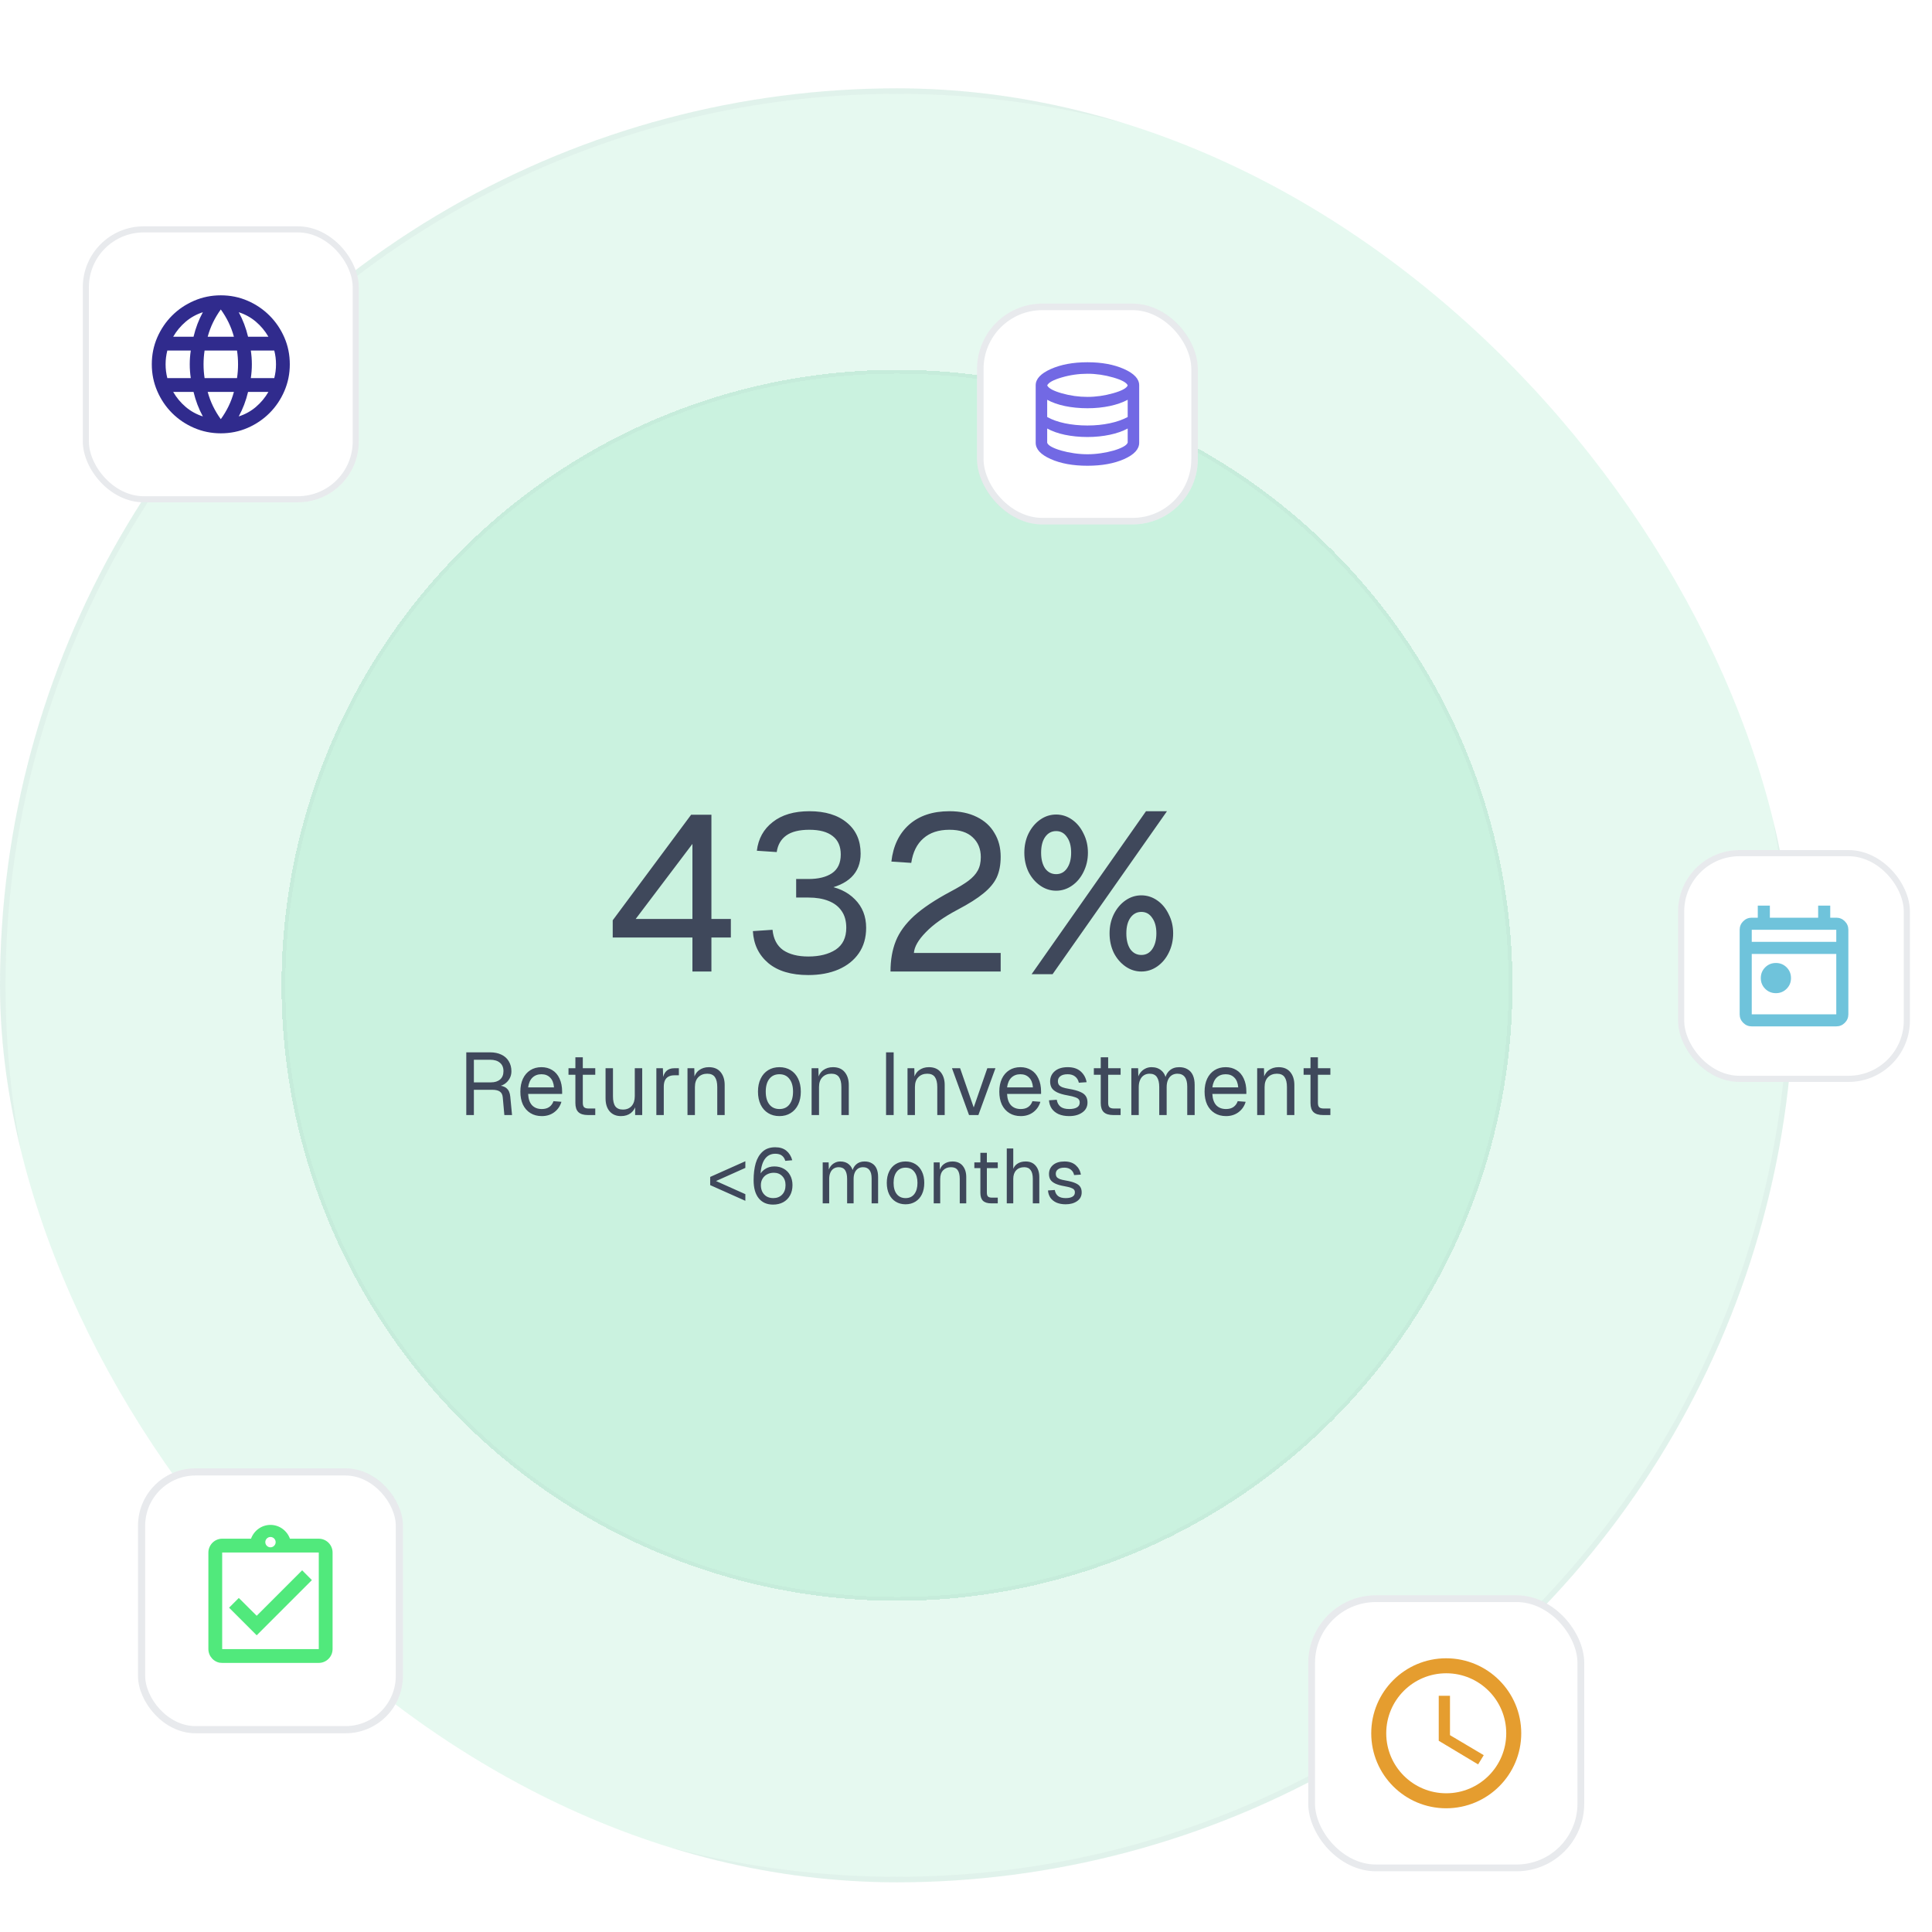 <svg width="350" height="350" viewBox="0 0 350 350" fill="none" xmlns="http://www.w3.org/2000/svg">
<g clip-path="url(#clip0_51_4965)">
<circle cx="162.5" cy="178.5" r="162.5" fill="#2ECC81" fill-opacity="0.12"/>
<circle cx="162.5" cy="178.5" r="162" stroke="#67748A" stroke-opacity="0.05"/>
</g>
<g filter="url(#filter0_d_51_4965)">
<circle cx="162.5" cy="178.5" r="111.5" fill="#2ECC81" fill-opacity="0.15" shape-rendering="crispEdges"/>
<circle cx="162.5" cy="178.5" r="111.157" stroke="#67748A" stroke-opacity="0.05" stroke-width="0.686" shape-rendering="crispEdges"/>
</g>
<g filter="url(#filter1_b_51_4965)">
<rect x="25" y="266" width="48" height="48" rx="10.405" fill="white"/>
<rect x="25.65" y="266.65" width="46.699" height="46.699" rx="9.754" stroke="#67748A" stroke-opacity="0.15" stroke-width="1.301"/>
</g>
<path d="M56.5 286.25L54.737 284.475L46.5 292.712L43.263 289.487L41.5 291.25L46.5 296.25L56.5 286.25ZM57.75 278.75H52.525C52 277.3 50.625 276.25 49 276.25C47.375 276.25 46 277.3 45.475 278.75H40.25C40.075 278.75 39.913 278.762 39.75 278.8C39.352 278.883 38.98 279.062 38.666 279.322C38.353 279.581 38.107 279.912 37.95 280.287C37.825 280.575 37.75 280.9 37.75 281.25V298.75C37.75 299.087 37.825 299.425 37.95 299.725C38.075 300.025 38.263 300.287 38.487 300.525C38.825 300.862 39.263 301.112 39.75 301.212C39.913 301.237 40.075 301.25 40.25 301.25H57.75C59.125 301.25 60.25 300.125 60.25 298.75V281.25C60.25 279.875 59.125 278.75 57.75 278.75ZM49 278.437C49.513 278.437 49.938 278.862 49.938 279.375C49.938 279.887 49.513 280.312 49 280.312C48.487 280.312 48.062 279.887 48.062 279.375C48.062 278.862 48.487 278.437 49 278.437ZM57.75 298.75H40.25V281.25H57.75V298.75Z" fill="#51E97C"/>
<g filter="url(#filter2_b_51_4965)">
<rect x="15" y="41" width="50" height="50" rx="11.039" fill="white"/>
<rect x="15.552" y="41.552" width="48.896" height="48.896" rx="10.487" stroke="#67748A" stroke-opacity="0.15" stroke-width="1.104"/>
</g>
<path d="M40 78.501C38.292 78.501 36.677 78.172 35.156 77.516C33.635 76.86 32.307 75.964 31.172 74.829C30.037 73.693 29.141 72.365 28.484 70.844C27.828 69.323 27.5 67.709 27.5 66.001C27.5 64.271 27.828 62.652 28.484 61.141C29.141 59.631 30.037 58.308 31.172 57.172C32.307 56.037 33.635 55.141 35.156 54.485C36.677 53.829 38.292 53.501 40 53.501C41.729 53.501 43.349 53.829 44.859 54.485C46.37 55.141 47.693 56.037 48.828 57.172C49.964 58.308 50.859 59.631 51.516 61.141C52.172 62.652 52.5 64.271 52.5 66.001C52.5 67.709 52.172 69.323 51.516 70.844C50.859 72.365 49.964 73.693 48.828 74.829C47.693 75.964 46.37 76.86 44.859 77.516C43.349 78.172 41.729 78.501 40 78.501ZM40 75.938C40.542 75.188 41.01 74.407 41.406 73.594C41.802 72.782 42.125 71.917 42.375 71.001H37.625C37.875 71.917 38.198 72.782 38.594 73.594C38.99 74.407 39.458 75.188 40 75.938ZM36.75 75.438C36.375 74.751 36.047 74.037 35.766 73.297C35.484 72.558 35.25 71.792 35.062 71.001H31.375C31.979 72.042 32.734 72.948 33.641 73.719C34.547 74.49 35.583 75.063 36.75 75.438ZM43.25 75.438C44.417 75.063 45.453 74.49 46.359 73.719C47.266 72.948 48.021 72.042 48.625 71.001H44.938C44.75 71.792 44.516 72.558 44.234 73.297C43.953 74.037 43.625 74.751 43.25 75.438ZM30.312 68.501H34.562C34.5 68.084 34.453 67.672 34.422 67.266C34.391 66.86 34.375 66.438 34.375 66.001C34.375 65.563 34.391 65.141 34.422 64.735C34.453 64.329 34.5 63.917 34.562 63.501H30.312C30.208 63.917 30.13 64.329 30.078 64.735C30.026 65.141 30 65.563 30 66.001C30 66.438 30.026 66.86 30.078 67.266C30.13 67.672 30.208 68.084 30.312 68.501ZM37.062 68.501H42.938C43 68.084 43.047 67.672 43.078 67.266C43.109 66.86 43.125 66.438 43.125 66.001C43.125 65.563 43.109 65.141 43.078 64.735C43.047 64.329 43 63.917 42.938 63.501H37.062C37 63.917 36.953 64.329 36.922 64.735C36.891 65.141 36.875 65.563 36.875 66.001C36.875 66.438 36.891 66.86 36.922 67.266C36.953 67.672 37 68.084 37.062 68.501ZM45.438 68.501H49.688C49.792 68.084 49.87 67.672 49.922 67.266C49.974 66.86 50 66.438 50 66.001C50 65.563 49.974 65.141 49.922 64.735C49.87 64.329 49.792 63.917 49.688 63.501H45.438C45.5 63.917 45.547 64.329 45.578 64.735C45.609 65.141 45.625 65.563 45.625 66.001C45.625 66.438 45.609 66.86 45.578 67.266C45.547 67.672 45.5 68.084 45.438 68.501ZM44.938 61.001H48.625C48.021 59.959 47.266 59.053 46.359 58.282C45.453 57.511 44.417 56.938 43.25 56.563C43.625 57.251 43.953 57.964 44.234 58.704C44.516 59.443 44.75 60.209 44.938 61.001ZM37.625 61.001H42.375C42.125 60.084 41.802 59.219 41.406 58.407C41.01 57.594 40.542 56.813 40 56.063C39.458 56.813 38.99 57.594 38.594 58.407C38.198 59.219 37.875 60.084 37.625 61.001ZM31.375 61.001H35.062C35.25 60.209 35.484 59.443 35.766 58.704C36.047 57.964 36.375 57.251 36.75 56.563C35.583 56.938 34.547 57.511 33.641 58.282C32.734 59.053 31.979 59.959 31.375 61.001Z" fill="#302B8D"/>
<g filter="url(#filter3_b_51_4965)">
<rect x="237" y="289" width="50" height="50" rx="12.261" fill="white"/>
<rect x="237.613" y="289.613" width="48.774" height="48.774" rx="11.648" stroke="#67748A" stroke-opacity="0.15" stroke-width="1.226"/>
</g>
<path d="M261.986 300.413C254.486 300.413 248.413 306.5 248.413 314C248.413 321.5 254.486 327.587 261.986 327.587C269.5 327.587 275.587 321.5 275.587 314C275.587 306.5 269.5 300.413 261.986 300.413ZM262 324.869C255.995 324.869 251.13 320.005 251.13 314C251.13 307.994 255.995 303.13 262 303.13C268.005 303.13 272.87 307.994 272.87 314C272.87 320.005 268.005 324.869 262 324.869ZM262.679 307.206H260.641V315.358L267.774 319.638L268.794 317.967L262.679 314.339V307.206Z" fill="#E59D2F"/>
<g filter="url(#filter4_b_51_4965)">
<rect x="177" y="55.003" width="40" height="40" rx="11.83" fill="white"/>
<rect x="177.591" y="55.594" width="38.817" height="38.817" rx="11.238" stroke="#67748A" stroke-opacity="0.15" stroke-width="1.183"/>
</g>
<path d="M197 84.375C194.378 84.375 192.161 83.971 190.346 83.164C188.532 82.357 187.625 81.372 187.625 80.208V69.792C187.625 68.646 188.541 67.665 190.372 66.849C192.204 66.033 194.413 65.625 197 65.625C199.587 65.625 201.796 66.033 203.628 66.849C205.459 67.665 206.375 68.646 206.375 69.792V80.208C206.375 81.372 205.468 82.357 203.654 83.164C201.839 83.971 199.622 84.375 197 84.375ZM197 71.901C198.545 71.901 200.099 71.68 201.661 71.237C203.224 70.794 204.101 70.321 204.292 69.818C204.101 69.314 203.228 68.837 201.674 68.385C200.121 67.934 198.563 67.708 197 67.708C195.42 67.708 193.871 67.93 192.352 68.373C190.832 68.815 189.951 69.297 189.708 69.818C189.951 70.339 190.832 70.816 192.352 71.25C193.871 71.684 195.42 71.901 197 71.901ZM197 77.083C197.729 77.083 198.432 77.049 199.109 76.979C199.786 76.91 200.433 76.81 201.049 76.68C201.666 76.549 202.247 76.389 202.794 76.198C203.341 76.007 203.84 75.79 204.292 75.547V72.422C203.84 72.665 203.341 72.882 202.794 73.073C202.247 73.264 201.666 73.424 201.049 73.555C200.433 73.685 199.786 73.785 199.109 73.854C198.432 73.924 197.729 73.958 197 73.958C196.271 73.958 195.559 73.924 194.865 73.854C194.17 73.785 193.515 73.685 192.898 73.555C192.282 73.424 191.705 73.264 191.167 73.073C190.628 72.882 190.142 72.665 189.708 72.422V75.547C190.142 75.79 190.628 76.007 191.167 76.198C191.705 76.389 192.282 76.549 192.898 76.68C193.515 76.81 194.17 76.91 194.865 76.979C195.559 77.049 196.271 77.083 197 77.083ZM197 82.292C197.799 82.292 198.61 82.231 199.435 82.109C200.26 81.988 201.019 81.827 201.714 81.628C202.408 81.428 202.99 81.202 203.458 80.951C203.927 80.699 204.205 80.443 204.292 80.182V77.63C203.84 77.873 203.341 78.09 202.794 78.281C202.247 78.472 201.666 78.633 201.049 78.763C200.433 78.893 199.786 78.993 199.109 79.063C198.432 79.132 197.729 79.167 197 79.167C196.271 79.167 195.559 79.132 194.865 79.063C194.17 78.993 193.515 78.893 192.898 78.763C192.282 78.633 191.705 78.472 191.167 78.281C190.628 78.09 190.142 77.873 189.708 77.63V80.208C189.795 80.469 190.069 80.721 190.529 80.964C190.989 81.207 191.566 81.428 192.26 81.628C192.955 81.827 193.719 81.988 194.552 82.109C195.385 82.231 196.201 82.292 197 82.292Z" fill="#7269E4"/>
<g filter="url(#filter5_b_51_4965)">
<rect x="304" y="154" width="42" height="42" rx="11.122" fill="white"/>
<rect x="304.556" y="154.556" width="40.888" height="40.888" rx="10.566" stroke="#67748A" stroke-opacity="0.15" stroke-width="1.112"/>
</g>
<path d="M321.721 179.922C320.955 179.922 320.308 179.657 319.779 179.129C319.251 178.6 318.986 177.953 318.986 177.187C318.986 176.422 319.251 175.775 319.779 175.246C320.308 174.717 320.955 174.453 321.721 174.453C322.486 174.453 323.133 174.717 323.662 175.246C324.191 175.775 324.455 176.422 324.455 177.187C324.455 177.953 324.191 178.6 323.662 179.129C323.133 179.657 322.486 179.922 321.721 179.922ZM317.346 185.937C316.744 185.937 316.229 185.723 315.801 185.295C315.372 184.866 315.158 184.352 315.158 183.75V168.437C315.158 167.836 315.372 167.321 315.801 166.893C316.229 166.464 316.744 166.25 317.346 166.25H318.439V164.062H320.627V166.25H329.377V164.062H331.564V166.25H332.658C333.26 166.25 333.775 166.464 334.203 166.893C334.632 167.321 334.846 167.836 334.846 168.437V183.75C334.846 184.352 334.632 184.866 334.203 185.295C333.775 185.723 333.26 185.937 332.658 185.937H317.346ZM317.346 183.75H332.658V172.812H317.346V183.75ZM317.346 170.625H332.658V168.437H317.346V170.625Z" fill="#6FC3DB"/>
<path d="M84.472 190.64H88.776C89.565 190.64 90.248 190.779 90.824 191.056C91.411 191.333 91.859 191.733 92.168 192.256C92.488 192.779 92.648 193.387 92.648 194.08C92.648 194.571 92.531 195.019 92.296 195.424C92.061 195.829 91.752 196.155 91.368 196.4C90.995 196.635 90.605 196.763 90.2 196.784L90.104 196.64C90.808 196.64 91.357 196.805 91.752 197.136C92.147 197.456 92.376 197.963 92.44 198.656L92.76 202H91.368L91.08 198.8C91.037 198.32 90.867 197.973 90.568 197.76C90.269 197.536 89.795 197.424 89.144 197.424H85.848V202H84.472V190.64ZM88.952 196.08C89.645 196.08 90.195 195.904 90.6 195.552C91.005 195.2 91.208 194.699 91.208 194.048C91.208 193.387 90.995 192.88 90.568 192.528C90.152 192.165 89.555 191.984 88.776 191.984H85.848V196.08H88.952ZM98.156 202.192C97.366 202.192 96.678 202.011 96.092 201.648C95.505 201.285 95.052 200.773 94.732 200.112C94.422 199.44 94.268 198.656 94.268 197.76C94.268 196.875 94.422 196.096 94.732 195.424C95.052 194.752 95.5 194.235 96.076 193.872C96.652 193.509 97.324 193.328 98.092 193.328C98.828 193.328 99.478 193.504 100.044 193.856C100.609 194.197 101.046 194.704 101.356 195.376C101.676 196.048 101.836 196.848 101.836 197.776V198.176H95.676C95.718 199.072 95.953 199.755 96.38 200.224C96.817 200.683 97.409 200.912 98.156 200.912C98.7 200.912 99.148 200.789 99.5 200.544C99.862 200.288 100.118 199.936 100.268 199.488L101.708 199.6C101.484 200.379 101.052 201.008 100.412 201.488C99.782 201.957 99.03 202.192 98.156 202.192ZM100.364 196.992C100.3 196.203 100.065 195.611 99.66 195.216C99.265 194.811 98.742 194.608 98.092 194.608C97.43 194.608 96.886 194.811 96.46 195.216C96.044 195.621 95.782 196.213 95.676 196.992H100.364ZM106.493 202C105.725 202 105.155 201.824 104.781 201.472C104.419 201.12 104.237 200.571 104.237 199.824V191.536H105.581V199.792C105.581 200.165 105.661 200.432 105.821 200.592C105.992 200.741 106.259 200.816 106.621 200.816H107.837V202H106.493ZM102.989 193.52H107.837V194.704H102.989V193.52ZM112.486 202.192C111.633 202.192 110.955 201.909 110.454 201.344C109.953 200.768 109.702 199.979 109.702 198.976V193.52H111.046V198.608C111.046 199.429 111.19 200.037 111.478 200.432C111.777 200.816 112.23 201.008 112.838 201.008C113.51 201.008 114.038 200.795 114.422 200.368C114.806 199.931 114.998 199.333 114.998 198.576V193.52H116.342V202H115.062V199.904L115.27 200.016C115.099 200.709 114.774 201.248 114.294 201.632C113.814 202.005 113.211 202.192 112.486 202.192ZM118.905 193.52H120.089L120.153 195.664L120.025 195.616C120.132 194.901 120.361 194.373 120.713 194.032C121.065 193.691 121.545 193.52 122.153 193.52H122.985V194.8H122.169C121.742 194.8 121.385 194.88 121.097 195.04C120.82 195.189 120.606 195.419 120.457 195.728C120.318 196.037 120.249 196.421 120.249 196.88V202H118.905V193.52ZM124.546 193.52H125.778L125.826 195.68L125.666 195.536C125.815 194.811 126.135 194.261 126.626 193.888C127.127 193.515 127.724 193.328 128.418 193.328C129.346 193.328 130.055 193.627 130.546 194.224C131.036 194.821 131.282 195.595 131.282 196.544V202H129.938V196.928C129.938 196.128 129.794 195.525 129.506 195.12C129.218 194.715 128.759 194.512 128.13 194.512C127.458 194.512 126.914 194.725 126.498 195.152C126.092 195.568 125.89 196.16 125.89 196.928V202H124.546V193.52ZM141.203 202.192C140.424 202.192 139.741 202.011 139.155 201.648C138.568 201.285 138.115 200.773 137.795 200.112C137.475 199.44 137.315 198.656 137.315 197.76C137.315 196.864 137.475 196.085 137.795 195.424C138.115 194.752 138.568 194.235 139.155 193.872C139.741 193.509 140.424 193.328 141.203 193.328C141.971 193.328 142.648 193.509 143.235 193.872C143.821 194.235 144.275 194.752 144.595 195.424C144.915 196.085 145.075 196.864 145.075 197.76C145.075 198.656 144.915 199.44 144.595 200.112C144.275 200.773 143.821 201.285 143.235 201.648C142.648 202.011 141.971 202.192 141.203 202.192ZM141.203 200.912C141.981 200.912 142.584 200.635 143.011 200.08C143.448 199.515 143.667 198.741 143.667 197.76C143.667 196.779 143.448 196.011 143.011 195.456C142.584 194.891 141.981 194.608 141.203 194.608C140.424 194.608 139.816 194.885 139.379 195.44C138.941 195.995 138.723 196.768 138.723 197.76C138.723 198.752 138.941 199.525 139.379 200.08C139.816 200.635 140.424 200.912 141.203 200.912ZM147.03 193.52H148.262L148.31 195.68L148.15 195.536C148.299 194.811 148.619 194.261 149.11 193.888C149.611 193.515 150.209 193.328 150.902 193.328C151.83 193.328 152.539 193.627 153.03 194.224C153.521 194.821 153.766 195.595 153.766 196.544V202H152.422V196.928C152.422 196.128 152.278 195.525 151.99 195.12C151.702 194.715 151.243 194.512 150.614 194.512C149.942 194.512 149.398 194.725 148.982 195.152C148.577 195.568 148.374 196.16 148.374 196.928V202H147.03V193.52ZM160.519 190.64H161.895V202H160.519V190.64ZM164.405 193.52H165.637L165.685 195.68L165.525 195.536C165.674 194.811 165.994 194.261 166.485 193.888C166.986 193.515 167.584 193.328 168.277 193.328C169.205 193.328 169.914 193.627 170.405 194.224C170.896 194.821 171.141 195.595 171.141 196.544V202H169.797V196.928C169.797 196.128 169.653 195.525 169.365 195.12C169.077 194.715 168.618 194.512 167.989 194.512C167.317 194.512 166.773 194.725 166.357 195.152C165.952 195.568 165.749 196.16 165.749 196.928V202H164.405V193.52ZM172.461 193.52H173.933L176.397 200.624L178.861 193.52H180.333L177.245 202H175.549L172.461 193.52ZM184.921 202.192C184.132 202.192 183.444 202.011 182.857 201.648C182.271 201.285 181.817 200.773 181.497 200.112C181.188 199.44 181.033 198.656 181.033 197.76C181.033 196.875 181.188 196.096 181.497 195.424C181.817 194.752 182.265 194.235 182.841 193.872C183.417 193.509 184.089 193.328 184.857 193.328C185.593 193.328 186.244 193.504 186.809 193.856C187.375 194.197 187.812 194.704 188.121 195.376C188.441 196.048 188.601 196.848 188.601 197.776V198.176H182.441C182.484 199.072 182.719 199.755 183.145 200.224C183.583 200.683 184.175 200.912 184.921 200.912C185.465 200.912 185.913 200.789 186.265 200.544C186.628 200.288 186.884 199.936 187.033 199.488L188.473 199.6C188.249 200.379 187.817 201.008 187.177 201.488C186.548 201.957 185.796 202.192 184.921 202.192ZM187.129 196.992C187.065 196.203 186.831 195.611 186.425 195.216C186.031 194.811 185.508 194.608 184.857 194.608C184.196 194.608 183.652 194.811 183.225 195.216C182.809 195.621 182.548 196.213 182.441 196.992H187.129ZM193.697 202.192C192.961 202.192 192.321 202.075 191.777 201.84C191.244 201.595 190.828 201.259 190.529 200.832C190.241 200.395 190.076 199.893 190.033 199.328L191.441 199.232C191.527 199.765 191.751 200.181 192.113 200.48C192.476 200.768 193.004 200.912 193.697 200.912C194.295 200.912 194.759 200.816 195.089 200.624C195.431 200.432 195.601 200.133 195.601 199.728C195.601 199.493 195.543 199.307 195.425 199.168C195.319 199.019 195.111 198.891 194.801 198.784C194.503 198.667 194.049 198.555 193.441 198.448C192.641 198.309 192.007 198.128 191.537 197.904C191.068 197.68 190.732 197.408 190.529 197.088C190.337 196.768 190.241 196.379 190.241 195.92C190.241 195.152 190.524 194.528 191.089 194.048C191.655 193.568 192.439 193.328 193.441 193.328C194.423 193.328 195.201 193.584 195.777 194.096C196.353 194.608 196.711 195.259 196.849 196.048L195.441 196.144C195.345 195.675 195.121 195.301 194.769 195.024C194.428 194.747 193.98 194.608 193.425 194.608C192.839 194.608 192.396 194.725 192.097 194.96C191.799 195.184 191.649 195.483 191.649 195.856C191.649 196.133 191.713 196.363 191.841 196.544C191.98 196.715 192.193 196.859 192.481 196.976C192.769 197.083 193.175 197.179 193.697 197.264C194.561 197.413 195.228 197.595 195.697 197.808C196.177 198.011 196.513 198.267 196.705 198.576C196.908 198.875 197.009 199.259 197.009 199.728C197.009 200.496 196.695 201.099 196.065 201.536C195.447 201.973 194.657 202.192 193.697 202.192ZM201.665 202C200.897 202 200.327 201.824 199.953 201.472C199.591 201.12 199.409 200.571 199.409 199.824V191.536H200.753V199.792C200.753 200.165 200.833 200.432 200.993 200.592C201.164 200.741 201.431 200.816 201.793 200.816H203.009V202H201.665ZM198.161 193.52H203.009V194.704H198.161V193.52ZM204.952 193.52H206.184L206.232 195.664L206.04 195.6C206.136 195.141 206.301 194.741 206.536 194.4C206.781 194.059 207.08 193.797 207.432 193.616C207.784 193.424 208.173 193.328 208.6 193.328C209.336 193.328 209.933 193.531 210.392 193.936C210.861 194.331 211.155 194.896 211.272 195.632L211.016 195.616C211.144 194.891 211.432 194.331 211.88 193.936C212.328 193.531 212.909 193.328 213.624 193.328C214.221 193.328 214.728 193.456 215.144 193.712C215.571 193.957 215.891 194.32 216.104 194.8C216.317 195.28 216.424 195.861 216.424 196.544V202H215.08V196.832C215.08 196.064 214.931 195.488 214.632 195.104C214.333 194.709 213.891 194.512 213.304 194.512C212.909 194.512 212.563 194.608 212.264 194.8C211.976 194.992 211.752 195.269 211.592 195.632C211.432 195.995 211.352 196.427 211.352 196.928V202H210.008V196.928C210.008 196.149 209.869 195.552 209.592 195.136C209.315 194.72 208.872 194.512 208.264 194.512C207.869 194.512 207.523 194.608 207.224 194.8C206.925 194.992 206.696 195.275 206.536 195.648C206.376 196.011 206.296 196.437 206.296 196.928V202H204.952V193.52ZM222.109 202.192C221.319 202.192 220.631 202.011 220.045 201.648C219.458 201.285 219.005 200.773 218.685 200.112C218.375 199.44 218.221 198.656 218.221 197.76C218.221 196.875 218.375 196.096 218.685 195.424C219.005 194.752 219.453 194.235 220.029 193.872C220.605 193.509 221.277 193.328 222.045 193.328C222.781 193.328 223.431 193.504 223.997 193.856C224.562 194.197 224.999 194.704 225.309 195.376C225.629 196.048 225.789 196.848 225.789 197.776V198.176H219.629C219.671 199.072 219.906 199.755 220.333 200.224C220.77 200.683 221.362 200.912 222.109 200.912C222.653 200.912 223.101 200.789 223.453 200.544C223.815 200.288 224.071 199.936 224.221 199.488L225.661 199.6C225.437 200.379 225.005 201.008 224.365 201.488C223.735 201.957 222.983 202.192 222.109 202.192ZM224.317 196.992C224.253 196.203 224.018 195.611 223.613 195.216C223.218 194.811 222.695 194.608 222.045 194.608C221.383 194.608 220.839 194.811 220.413 195.216C219.997 195.621 219.735 196.213 219.629 196.992H224.317ZM227.749 193.52H228.981L229.029 195.68L228.869 195.536C229.018 194.811 229.338 194.261 229.829 193.888C230.33 193.515 230.927 193.328 231.621 193.328C232.549 193.328 233.258 193.627 233.749 194.224C234.239 194.821 234.485 195.595 234.485 196.544V202H233.141V196.928C233.141 196.128 232.997 195.525 232.709 195.12C232.421 194.715 231.962 194.512 231.333 194.512C230.661 194.512 230.117 194.725 229.701 195.152C229.295 195.568 229.093 196.16 229.093 196.928V202H227.749V193.52ZM239.665 202C238.897 202 238.327 201.824 237.953 201.472C237.591 201.12 237.409 200.571 237.409 199.824V191.536H238.753V199.792C238.753 200.165 238.833 200.432 238.993 200.592C239.164 200.741 239.431 200.816 239.793 200.816H241.009V202H239.665ZM236.161 193.52H241.009V194.704H236.161V193.52Z" fill="#3F485B"/>
<path d="M128.658 214.696V213.212L135.028 210.37V211.574L129.526 214.038V213.87L135.028 216.334V217.538L128.658 214.696ZM140.052 218.224C138.932 218.224 138.064 217.841 137.448 217.076C136.832 216.311 136.524 215.219 136.524 213.8C136.524 212.643 136.65 211.621 136.902 210.734C137.163 209.847 137.583 209.143 138.162 208.62C138.74 208.097 139.501 207.836 140.444 207.836C141.284 207.836 141.956 208.046 142.46 208.466C142.964 208.877 143.318 209.451 143.524 210.188L142.264 210.3C142.142 209.88 141.937 209.563 141.648 209.348C141.368 209.124 140.966 209.012 140.444 209.012C139.604 209.012 138.95 209.367 138.484 210.076C138.026 210.785 137.784 211.84 137.756 213.24L137.504 213.184C137.662 212.652 137.994 212.209 138.498 211.854C139.002 211.49 139.594 211.308 140.276 211.308C140.92 211.308 141.489 211.448 141.984 211.728C142.488 212.008 142.875 212.405 143.146 212.918C143.426 213.431 143.566 214.024 143.566 214.696C143.566 215.415 143.416 216.04 143.118 216.572C142.819 217.104 142.404 217.515 141.872 217.804C141.34 218.084 140.733 218.224 140.052 218.224ZM140.08 217.048C140.742 217.048 141.279 216.838 141.69 216.418C142.1 215.998 142.306 215.424 142.306 214.696C142.306 214.015 142.11 213.473 141.718 213.072C141.326 212.661 140.817 212.456 140.192 212.456C139.744 212.456 139.342 212.549 138.988 212.736C138.633 212.913 138.353 213.175 138.148 213.52C137.942 213.856 137.84 214.248 137.84 214.696C137.84 215.153 137.928 215.559 138.106 215.914C138.292 216.269 138.554 216.549 138.89 216.754C139.235 216.95 139.632 217.048 140.08 217.048ZM149.04 210.58H150.118L150.16 212.456L149.992 212.4C150.076 211.999 150.221 211.649 150.426 211.35C150.641 211.051 150.902 210.823 151.21 210.664C151.518 210.496 151.859 210.412 152.232 210.412C152.876 210.412 153.399 210.589 153.8 210.944C154.211 211.289 154.467 211.784 154.57 212.428L154.346 212.414C154.458 211.779 154.71 211.289 155.102 210.944C155.494 210.589 156.003 210.412 156.628 210.412C157.151 210.412 157.594 210.524 157.958 210.748C158.331 210.963 158.611 211.28 158.798 211.7C158.985 212.12 159.078 212.629 159.078 213.226V218H157.902V213.478C157.902 212.806 157.771 212.302 157.51 211.966C157.249 211.621 156.861 211.448 156.348 211.448C156.003 211.448 155.699 211.532 155.438 211.7C155.186 211.868 154.99 212.111 154.85 212.428C154.71 212.745 154.64 213.123 154.64 213.562V218H153.464V213.562C153.464 212.881 153.343 212.358 153.1 211.994C152.857 211.63 152.47 211.448 151.938 211.448C151.593 211.448 151.289 211.532 151.028 211.7C150.767 211.868 150.566 212.115 150.426 212.442C150.286 212.759 150.216 213.133 150.216 213.562V218H149.04V210.58ZM164.052 218.168C163.371 218.168 162.774 218.009 162.26 217.692C161.747 217.375 161.35 216.927 161.07 216.348C160.79 215.76 160.65 215.074 160.65 214.29C160.65 213.506 160.79 212.825 161.07 212.246C161.35 211.658 161.747 211.205 162.26 210.888C162.774 210.571 163.371 210.412 164.052 210.412C164.724 210.412 165.317 210.571 165.83 210.888C166.344 211.205 166.74 211.658 167.02 212.246C167.3 212.825 167.44 213.506 167.44 214.29C167.44 215.074 167.3 215.76 167.02 216.348C166.74 216.927 166.344 217.375 165.83 217.692C165.317 218.009 164.724 218.168 164.052 218.168ZM164.052 217.048C164.734 217.048 165.261 216.805 165.634 216.32C166.017 215.825 166.208 215.149 166.208 214.29C166.208 213.431 166.017 212.759 165.634 212.274C165.261 211.779 164.734 211.532 164.052 211.532C163.371 211.532 162.839 211.775 162.456 212.26C162.074 212.745 161.882 213.422 161.882 214.29C161.882 215.158 162.074 215.835 162.456 216.32C162.839 216.805 163.371 217.048 164.052 217.048ZM169.151 210.58H170.229L170.271 212.47L170.131 212.344C170.262 211.709 170.542 211.229 170.971 210.902C171.41 210.575 171.933 210.412 172.539 210.412C173.351 210.412 173.972 210.673 174.401 211.196C174.831 211.719 175.045 212.395 175.045 213.226V218H173.869V213.562C173.869 212.862 173.743 212.335 173.491 211.98C173.239 211.625 172.838 211.448 172.287 211.448C171.699 211.448 171.223 211.635 170.859 212.008C170.505 212.372 170.327 212.89 170.327 213.562V218H169.151V210.58ZM179.578 218C178.906 218 178.407 217.846 178.08 217.538C177.763 217.23 177.604 216.749 177.604 216.096V208.844H178.78V216.068C178.78 216.395 178.85 216.628 178.99 216.768C179.14 216.899 179.373 216.964 179.69 216.964H180.754V218H179.578ZM176.512 210.58H180.754V211.616H176.512V210.58ZM182.386 208.06H183.562V212.218L183.422 212.19C183.552 211.593 183.828 211.149 184.248 210.86C184.668 210.561 185.186 210.412 185.802 210.412C186.586 210.412 187.192 210.669 187.622 211.182C188.06 211.695 188.28 212.377 188.28 213.226V218H187.104V213.562C187.104 212.853 186.973 212.325 186.712 211.98C186.46 211.625 186.072 211.448 185.55 211.448C184.934 211.448 184.448 211.635 184.094 212.008C183.739 212.381 183.562 212.904 183.562 213.576V218H182.386V208.06ZM193.059 218.168C192.415 218.168 191.855 218.065 191.379 217.86C190.913 217.645 190.549 217.351 190.287 216.978C190.035 216.595 189.891 216.157 189.853 215.662L191.085 215.578C191.16 216.045 191.356 216.409 191.673 216.67C191.991 216.922 192.453 217.048 193.059 217.048C193.582 217.048 193.988 216.964 194.277 216.796C194.576 216.628 194.725 216.367 194.725 216.012C194.725 215.807 194.674 215.643 194.571 215.522C194.478 215.391 194.296 215.279 194.025 215.186C193.764 215.083 193.367 214.985 192.835 214.892C192.135 214.771 191.58 214.612 191.169 214.416C190.759 214.22 190.465 213.982 190.287 213.702C190.119 213.422 190.035 213.081 190.035 212.68C190.035 212.008 190.283 211.462 190.777 211.042C191.272 210.622 191.958 210.412 192.835 210.412C193.694 210.412 194.375 210.636 194.879 211.084C195.383 211.532 195.696 212.101 195.817 212.792L194.585 212.876C194.501 212.465 194.305 212.139 193.997 211.896C193.699 211.653 193.307 211.532 192.821 211.532C192.308 211.532 191.921 211.635 191.659 211.84C191.398 212.036 191.267 212.297 191.267 212.624C191.267 212.867 191.323 213.067 191.435 213.226C191.557 213.375 191.743 213.501 191.995 213.604C192.247 213.697 192.602 213.781 193.059 213.856C193.815 213.987 194.399 214.145 194.809 214.332C195.229 214.509 195.523 214.733 195.691 215.004C195.869 215.265 195.957 215.601 195.957 216.012C195.957 216.684 195.682 217.211 195.131 217.594C194.59 217.977 193.899 218.168 193.059 218.168Z" fill="#3F485B"/>
<path d="M125.44 169.84H111V166.72L125.2 147.6H128.88V166.48H132.4V169.84H128.88V176H125.44V169.84ZM125.44 166.48V152.88L115.16 166.48H125.44ZM146.431 176.64C143.337 176.64 140.924 175.92 139.191 174.48C137.457 173.013 136.524 171.08 136.391 168.68L139.951 168.44C140.111 170.093 140.751 171.32 141.871 172.12C143.017 172.893 144.537 173.28 146.431 173.28C148.457 173.28 150.111 172.867 151.391 172.04C152.671 171.187 153.311 169.867 153.311 168.08C153.311 166.853 153.031 165.84 152.471 165.04C151.911 164.213 151.111 163.6 150.071 163.2C149.057 162.8 147.857 162.6 146.471 162.6H144.231V159.24H146.471C148.257 159.24 149.671 158.893 150.711 158.2C151.777 157.48 152.311 156.347 152.311 154.8C152.311 153.333 151.831 152.227 150.871 151.48C149.911 150.707 148.497 150.32 146.631 150.32C144.791 150.32 143.391 150.667 142.431 151.36C141.471 152.053 140.897 153.053 140.711 154.36L137.111 154.12C137.377 151.933 138.337 150.2 139.991 148.92C141.644 147.613 143.857 146.96 146.631 146.96C149.511 146.96 151.777 147.653 153.431 149.04C155.084 150.4 155.911 152.267 155.911 154.64C155.911 156.4 155.351 157.827 154.231 158.92C153.137 159.987 151.511 160.72 149.351 161.12V160.4C151.671 160.693 153.511 161.533 154.871 162.92C156.231 164.28 156.911 166 156.911 168.08C156.911 169.867 156.471 171.4 155.591 172.68C154.711 173.96 153.471 174.947 151.871 175.64C150.297 176.307 148.484 176.64 146.431 176.64ZM161.322 176C161.322 173.92 161.642 172.08 162.282 170.48C162.922 168.88 164.029 167.36 165.602 165.92C167.202 164.48 169.402 163.013 172.202 161.52C173.615 160.773 174.695 160.12 175.442 159.56C176.215 158.973 176.775 158.36 177.122 157.72C177.495 157.053 177.682 156.24 177.682 155.28C177.682 153.787 177.189 152.587 176.202 151.68C175.242 150.773 173.842 150.32 172.002 150.32C170.029 150.32 168.455 150.84 167.282 151.88C166.109 152.893 165.375 154.373 165.082 156.32L161.482 156.08C161.802 153.253 162.869 151.027 164.682 149.4C166.522 147.773 168.962 146.96 172.002 146.96C173.922 146.96 175.575 147.307 176.962 148C178.375 148.693 179.442 149.667 180.162 150.92C180.909 152.147 181.282 153.573 181.282 155.2C181.282 156.667 181.042 157.92 180.562 158.96C180.082 159.973 179.282 160.933 178.162 161.84C177.069 162.747 175.509 163.733 173.482 164.8C171.002 166.107 169.082 167.467 167.722 168.88C166.362 170.267 165.642 171.52 165.562 172.64H181.282V176H161.322ZM207.608 146.96H211.408L190.688 176.48H186.888L207.608 146.96ZM191.328 161.36C190.288 161.36 189.328 161.053 188.448 160.44C187.568 159.827 186.861 159 186.327 157.96C185.821 156.893 185.568 155.733 185.568 154.48C185.568 153.2 185.821 152.04 186.327 151C186.861 149.933 187.568 149.093 188.448 148.48C189.328 147.867 190.288 147.56 191.328 147.56C192.368 147.56 193.328 147.867 194.208 148.48C195.088 149.093 195.781 149.933 196.288 151C196.821 152.04 197.088 153.2 197.088 154.48C197.088 155.733 196.821 156.893 196.288 157.96C195.781 159 195.088 159.827 194.208 160.44C193.328 161.053 192.368 161.36 191.328 161.36ZM191.328 158.36C192.154 158.36 192.808 158.013 193.288 157.32C193.794 156.6 194.048 155.653 194.048 154.48C194.048 153.28 193.794 152.333 193.288 151.64C192.808 150.92 192.154 150.56 191.328 150.56C190.501 150.56 189.834 150.92 189.328 151.64C188.848 152.333 188.608 153.28 188.608 154.48C188.608 155.653 188.848 156.6 189.328 157.32C189.834 158.013 190.501 158.36 191.328 158.36ZM206.768 176C205.728 176 204.768 175.693 203.887 175.08C203.008 174.467 202.301 173.64 201.768 172.6C201.261 171.533 201.008 170.36 201.008 169.08C201.008 167.827 201.261 166.68 201.768 165.64C202.301 164.573 203.008 163.733 203.887 163.12C204.768 162.507 205.728 162.2 206.768 162.2C207.808 162.2 208.768 162.507 209.648 163.12C210.528 163.733 211.221 164.573 211.728 165.64C212.261 166.68 212.528 167.827 212.528 169.08C212.528 170.36 212.261 171.533 211.728 172.6C211.221 173.64 210.528 174.467 209.648 175.08C208.768 175.693 207.808 176 206.768 176ZM206.768 173C207.594 173 208.248 172.653 208.728 171.96C209.234 171.24 209.488 170.28 209.488 169.08C209.488 167.907 209.234 166.973 208.728 166.28C208.248 165.56 207.594 165.2 206.768 165.2C205.941 165.2 205.274 165.56 204.768 166.28C204.288 166.973 204.048 167.907 204.048 169.08C204.048 170.28 204.288 171.24 204.768 171.96C205.274 172.653 205.941 173 206.768 173Z" fill="#3F485B"/>
<defs>
<filter id="filter0_d_51_4965" x="11" y="27" width="303" height="303" filterUnits="userSpaceOnUse" color-interpolation-filters="sRGB">
<feFlood flood-opacity="0" result="BackgroundImageFix"/>
<feColorMatrix in="SourceAlpha" type="matrix" values="0 0 0 0 0 0 0 0 0 0 0 0 0 0 0 0 0 0 127 0" result="hardAlpha"/>
<feMorphology radius="30" operator="dilate" in="SourceAlpha" result="effect1_dropShadow_51_4965"/>
<feOffset/>
<feGaussianBlur stdDeviation="5"/>
<feComposite in2="hardAlpha" operator="out"/>
<feColorMatrix type="matrix" values="0 0 0 0 0.868 0 0 0 0 0.929 0 0 0 0 0.9 0 0 0 0.31 0"/>
<feBlend mode="normal" in2="BackgroundImageFix" result="effect1_dropShadow_51_4965"/>
<feBlend mode="normal" in="SourceGraphic" in2="effect1_dropShadow_51_4965" result="shape"/>
</filter>
<filter id="filter1_b_51_4965" x="19.798" y="260.798" width="58.405" height="58.405" filterUnits="userSpaceOnUse" color-interpolation-filters="sRGB">
<feFlood flood-opacity="0" result="BackgroundImageFix"/>
<feGaussianBlur in="BackgroundImageFix" stdDeviation="2.601"/>
<feComposite in2="SourceAlpha" operator="in" result="effect1_backgroundBlur_51_4965"/>
<feBlend mode="normal" in="SourceGraphic" in2="effect1_backgroundBlur_51_4965" result="shape"/>
</filter>
<filter id="filter2_b_51_4965" x="10.584" y="36.584" width="58.831" height="58.831" filterUnits="userSpaceOnUse" color-interpolation-filters="sRGB">
<feFlood flood-opacity="0" result="BackgroundImageFix"/>
<feGaussianBlur in="BackgroundImageFix" stdDeviation="2.208"/>
<feComposite in2="SourceAlpha" operator="in" result="effect1_backgroundBlur_51_4965"/>
<feBlend mode="normal" in="SourceGraphic" in2="effect1_backgroundBlur_51_4965" result="shape"/>
</filter>
<filter id="filter3_b_51_4965" x="232.096" y="284.096" width="59.808" height="59.808" filterUnits="userSpaceOnUse" color-interpolation-filters="sRGB">
<feFlood flood-opacity="0" result="BackgroundImageFix"/>
<feGaussianBlur in="BackgroundImageFix" stdDeviation="2.452"/>
<feComposite in2="SourceAlpha" operator="in" result="effect1_backgroundBlur_51_4965"/>
<feBlend mode="normal" in="SourceGraphic" in2="effect1_backgroundBlur_51_4965" result="shape"/>
</filter>
<filter id="filter4_b_51_4965" x="172.268" y="50.271" width="49.464" height="49.464" filterUnits="userSpaceOnUse" color-interpolation-filters="sRGB">
<feFlood flood-opacity="0" result="BackgroundImageFix"/>
<feGaussianBlur in="BackgroundImageFix" stdDeviation="2.366"/>
<feComposite in2="SourceAlpha" operator="in" result="effect1_backgroundBlur_51_4965"/>
<feBlend mode="normal" in="SourceGraphic" in2="effect1_backgroundBlur_51_4965" result="shape"/>
</filter>
<filter id="filter5_b_51_4965" x="299.551" y="149.551" width="50.898" height="50.898" filterUnits="userSpaceOnUse" color-interpolation-filters="sRGB">
<feFlood flood-opacity="0" result="BackgroundImageFix"/>
<feGaussianBlur in="BackgroundImageFix" stdDeviation="2.224"/>
<feComposite in2="SourceAlpha" operator="in" result="effect1_backgroundBlur_51_4965"/>
<feBlend mode="normal" in="SourceGraphic" in2="effect1_backgroundBlur_51_4965" result="shape"/>
</filter>
<clipPath id="clip0_51_4965">
<rect y="16" width="325" height="325" rx="162.5" fill="white"/>
</clipPath>
</defs>
</svg>

